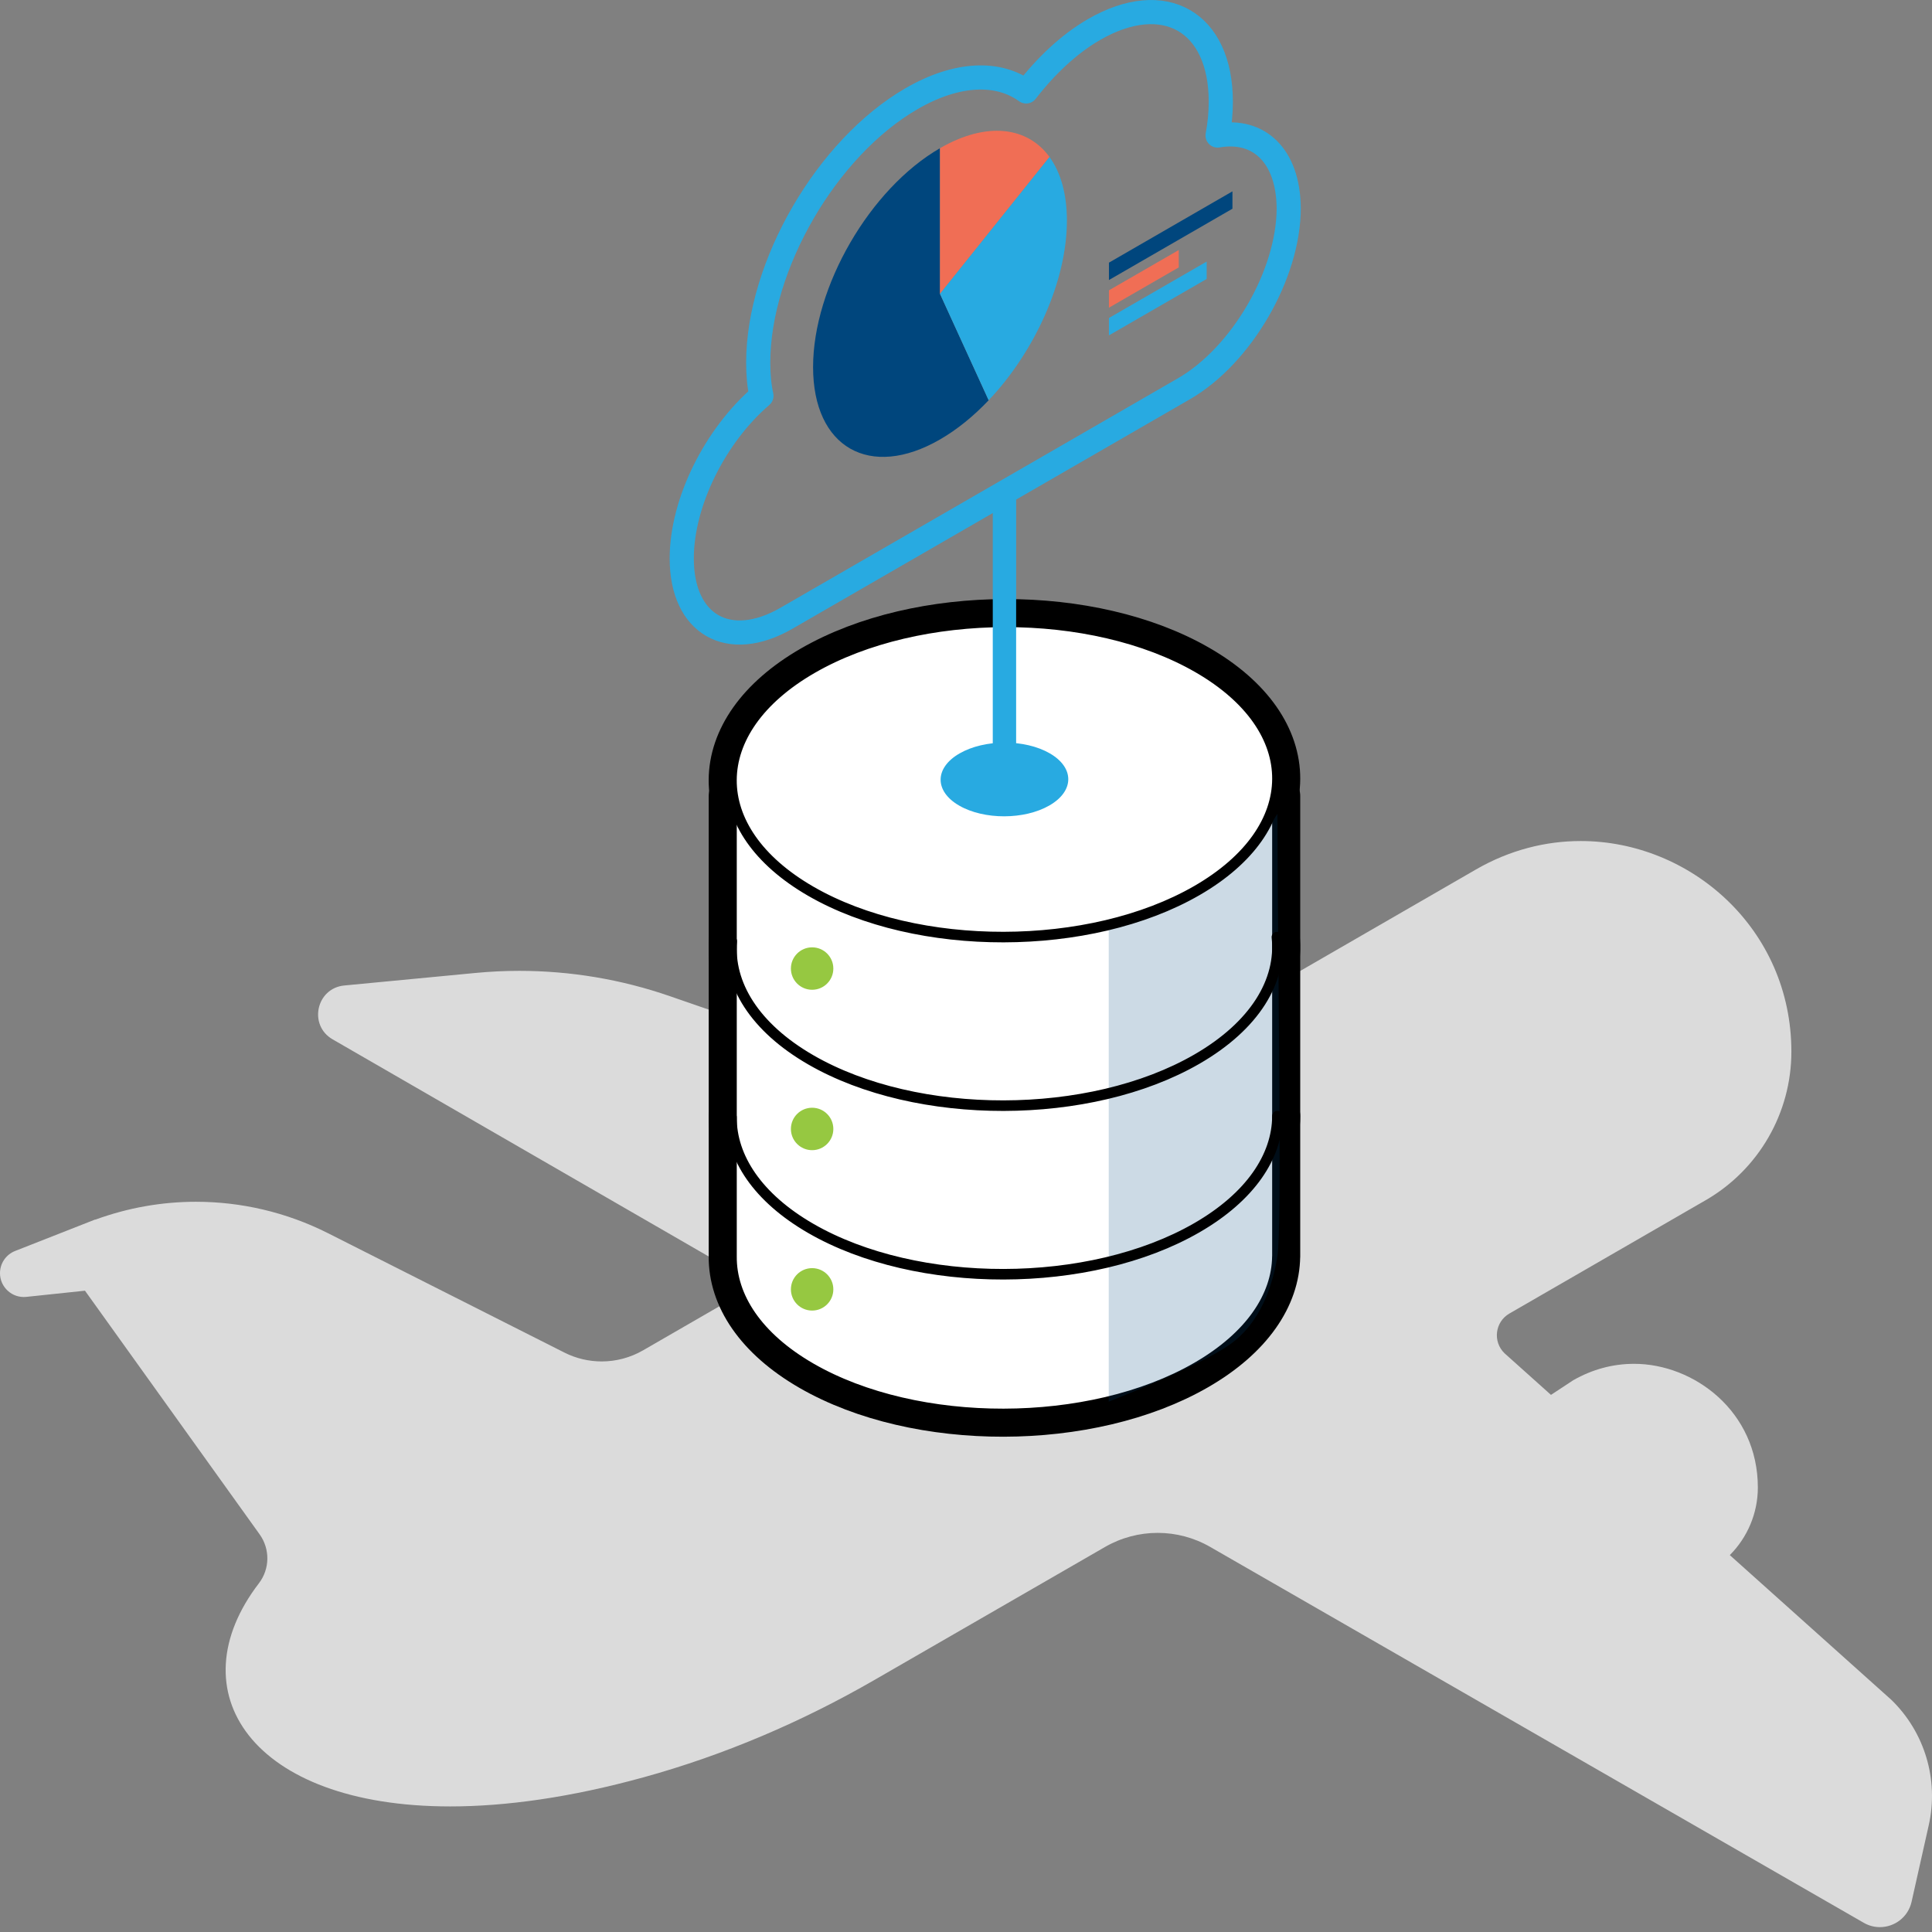 <?xml version="1.0" encoding="UTF-8"?>
<svg xmlns="http://www.w3.org/2000/svg" version="1.1" viewBox="0 0 320 320">
  <rect x="0" y="0" width="320" height="320" fill="#808080" stroke="none"/>
  <!-- Generator: Adobe Illustrator 29.4.0, SVG Export Plug-In . SVG Version: 2.1.0 Build 152)  -->
  <defs>
    <style>
      .st0 {
        stroke-width: 4px;
      }

      .st0, .st1 {
        stroke: #28aae1;
      }

      .st0, .st1, .st2, .st3, .st4, .st5 {
        stroke-linecap: round;
        stroke-linejoin: round;
      }

      .st0, .st1, .st2, .st5 {
        fill: none;
      }

      .st1 {
        stroke-width: 3.869px;
      }

      .st2, .st3 {
        stroke-width: 1.748px;
      }

      .st2, .st3, .st4, .st5 {
        stroke: #000;
      }

      .st3, .st4 {
        fill: #fff;
      }

      .st4, .st5 {
        stroke-width: 7.548px;
      }

      .st6 {
        fill: #f06e55;
      }

      .st7 {
        isolation: isolate;
      }

      .st8 {
        fill: #dbdbdb;
      }

      .st9 {
        fill: #96c841;
      }

      .st10 {
        mix-blend-mode: multiply;
        opacity: .2;
      }

      .st10, .st11 {
        fill: #00467d;
      }

      .st12 {
        fill: #28aae1;
      }
    </style>
  </defs>
  <g class="st7">
    <g id="Layer_1">
      <g>
        <g>
          <path class="st8" d="M121.831,281.99"/>
          <path class="st8" d="M128.428,279.305"/>
        </g>
        <path class="st8" d="M244.451,144.02c5.614-3.241,11.566-4.719,17.366-4.719,18.198,0,34.892,14.554,34.892,34.891,0,10.152-5.416,19.532-14.208,24.607l-32.499,18.764c-2.39,1.38-2.791,4.665-.804,6.581l7.692,6.892c1.483-.975,2.765-1.818,3.695-2.43,3.16-1.801,6.551-2.714,10.078-2.714,9.855,0,20.492,7.834,20.492,20.49,0,4.24-1.719,8.259-4.644,11.193l26.746,23.963c5.543,5.371,7.894,13.238,6.205,20.77l-2.845,12.688c-.577,2.571-2.847,4.199-5.25,4.199-.901,0-1.82-.229-2.677-.724l-108.223-62.241c-2.699-1.559-5.71-2.338-8.723-2.338-3.009,0-6.019.778-8.717,2.334l-38.185,22.025c-12.028,6.938-24.85,12.429-38.235,16.124-12.177,3.361-22.896,4.826-32.039,4.826-32.96,0-45.421-19.045-31.684-36.961,1.824-2.378,1.863-5.675.116-8.109l-28.925-40.351-9.713,1.024c-2.332.246-4.363-1.583-4.363-3.928,0-1.624.994-3.082,2.505-3.676l13.256-5.209.022.025c5.376-1.967,11.02-2.965,16.675-2.965,7.489,0,14.989,1.732,21.88,5.211l39.139,19.763c1.947.983,4.065,1.472,6.179,1.472,2.372,0,4.738-.615,6.855-1.837l18.902-10.913-70.325-40.602c-4.039-2.332-2.703-8.473,1.939-8.917l21.759-2.079c2.414-.231,4.83-.345,7.245-.345,8.461,0,16.881,1.41,24.908,4.188l27.518,9.521c4.043-2.651,8.035-5.276,10.146-6.666,2.953-1.68,6.118-2.533,9.411-2.533,8.798,0,18.255,6.684,19.083,17.594l67.353-38.886Z"/>
      </g>
      <g>
        <g>
          <g>
            <path class="st4" d="M211.585,131.848h-90.427v76.238h.001c-.073,6.708,4.299,13.415,13.136,18.517,17.603,10.163,46.232,10.111,63.945-.116,8.821-5.093,13.265-11.748,13.337-18.401h.007v-76.238Z"/>
            <path class="st4" d="M198.442,110.587c17.603,10.163,17.513,26.692-.2,36.919-17.713,10.227-46.342,10.278-63.945.116-17.603-10.163-17.513-26.692.2-36.919,17.713-10.227,46.342-10.278,63.945-.116Z"/>
            <path class="st5" d="M211.496,155.219c.787,7.242-3.635,14.655-13.255,20.209-17.713,10.227-46.342,10.278-63.945.116-9.333-5.388-13.692-12.566-13.089-19.645"/>
            <path class="st5" d="M211.585,184.868c-.036,6.681-4.487,13.37-13.344,18.483-17.713,10.227-46.342,10.278-63.945.116-8.801-5.081-13.18-11.754-13.143-18.435"/>
          </g>
          <g>
            <path class="st3" d="M211.585,131.848h-90.427v76.238h.001c-.073,6.708,4.299,13.415,13.136,18.517,17.603,10.163,46.232,10.111,63.945-.116,8.821-5.093,13.265-11.748,13.337-18.401h.007v-76.238Z"/>
            <path class="st10" d="M183.639,232.152v-79.55s10.413-2.308,14.602-5.097c4.19-2.788,10.451-8.1,13.344-12.706.059,24.799.775,68.671,0,73.286-.775,4.615-2.676,10.999-8.01,14.7-5.334,3.701-19.936,9.366-19.936,9.366Z"/>
            <path class="st3" d="M198.442,110.587c17.603,10.163,17.513,26.692-.2,36.919-17.713,10.227-46.342,10.278-63.945.116-17.603-10.163-17.513-26.692.2-36.919,17.713-10.227,46.342-10.278,63.945-.116Z"/>
            <path class="st12" d="M173.868,124.774c4.116,2.376,4.095,6.241-.047,8.632-4.141,2.391-10.835,2.403-14.951.027-4.116-2.376-4.095-6.241.047-8.632,4.141-2.391,10.835-2.403,14.951-.027Z"/>
            <path class="st2" d="M211.496,155.219c.787,7.242-3.635,14.655-13.255,20.209-17.713,10.227-46.342,10.278-63.945.116-9.333-5.388-13.692-12.566-13.089-19.645"/>
            <path class="st2" d="M211.585,184.868c-.036,6.681-4.487,13.37-13.344,18.483-17.713,10.227-46.342,10.278-63.945.116-8.801-5.081-13.18-11.754-13.143-18.435"/>
            <circle class="st9" cx="134.513" cy="160.423" r="3.514"/>
            <circle class="st9" cx="134.513" cy="186.99" r="3.514"/>
            <circle class="st9" cx="134.513" cy="213.557" r="3.514"/>
          </g>
        </g>
        <g id="ic_x5F_bw_x5F_cloud">
          <path class="st0" d="M196.092,64.396c9.566-5.523,17.361-18.968,17.361-29.945-.089-8.69-4.96-13.195-11.781-12.002.354-1.933.531-3.763.531-5.592,0-13.315-9.389-18.668-20.993-11.969-4.163,2.404-7.972,6.026-11.249,10.255-4.606-3.338-11.426-3.161-18.955,1.186-14.084,8.131-25.421,27.687-25.421,43.746,0,2.033.177,3.862.531,5.487-7.618,6.532-13.198,17.581-13.198,26.932,0,10.977,7.795,15.421,17.361,9.898l65.812-37.997Z"/>
        </g>
        <line class="st1" x1="166.369" y1="129.104" x2="166.369" y2="82.15"/>
      </g>
      <g>
        <polygon class="st11" points="183.675 46.381 183.675 43.503 204.132 31.693 204.132 34.571 183.675 46.381"/>
        <polygon class="st6" points="183.675 50.965 183.675 48.087 195.241 41.41 195.241 44.288 183.675 50.965"/>
        <polygon class="st12" points="183.675 55.549 183.675 52.671 199.863 43.325 199.863 46.203 183.675 55.549"/>
      </g>
      <g>
        <path class="st11" d="M155.692,48.668v-24.121c-11.609,6.703-21.02,22.935-21.02,36.257,0,13.321,9.411,18.687,21.02,11.985,2.857-1.649,5.579-3.876,8.062-6.494l-8.062-17.627Z"/>
        <path class="st6" d="M155.692,48.668l18.141-22.663c-3.65-5.031-10.407-5.923-18.141-1.458v24.121Z"/>
        <path class="st12" d="M173.833,26.005l-18.141,22.663,8.062,17.627c7.608-8.021,12.958-19.719,12.958-29.763,0-4.447-1.05-8.006-2.879-10.527Z"/>
      </g>
    </g>
  </g>
</svg>